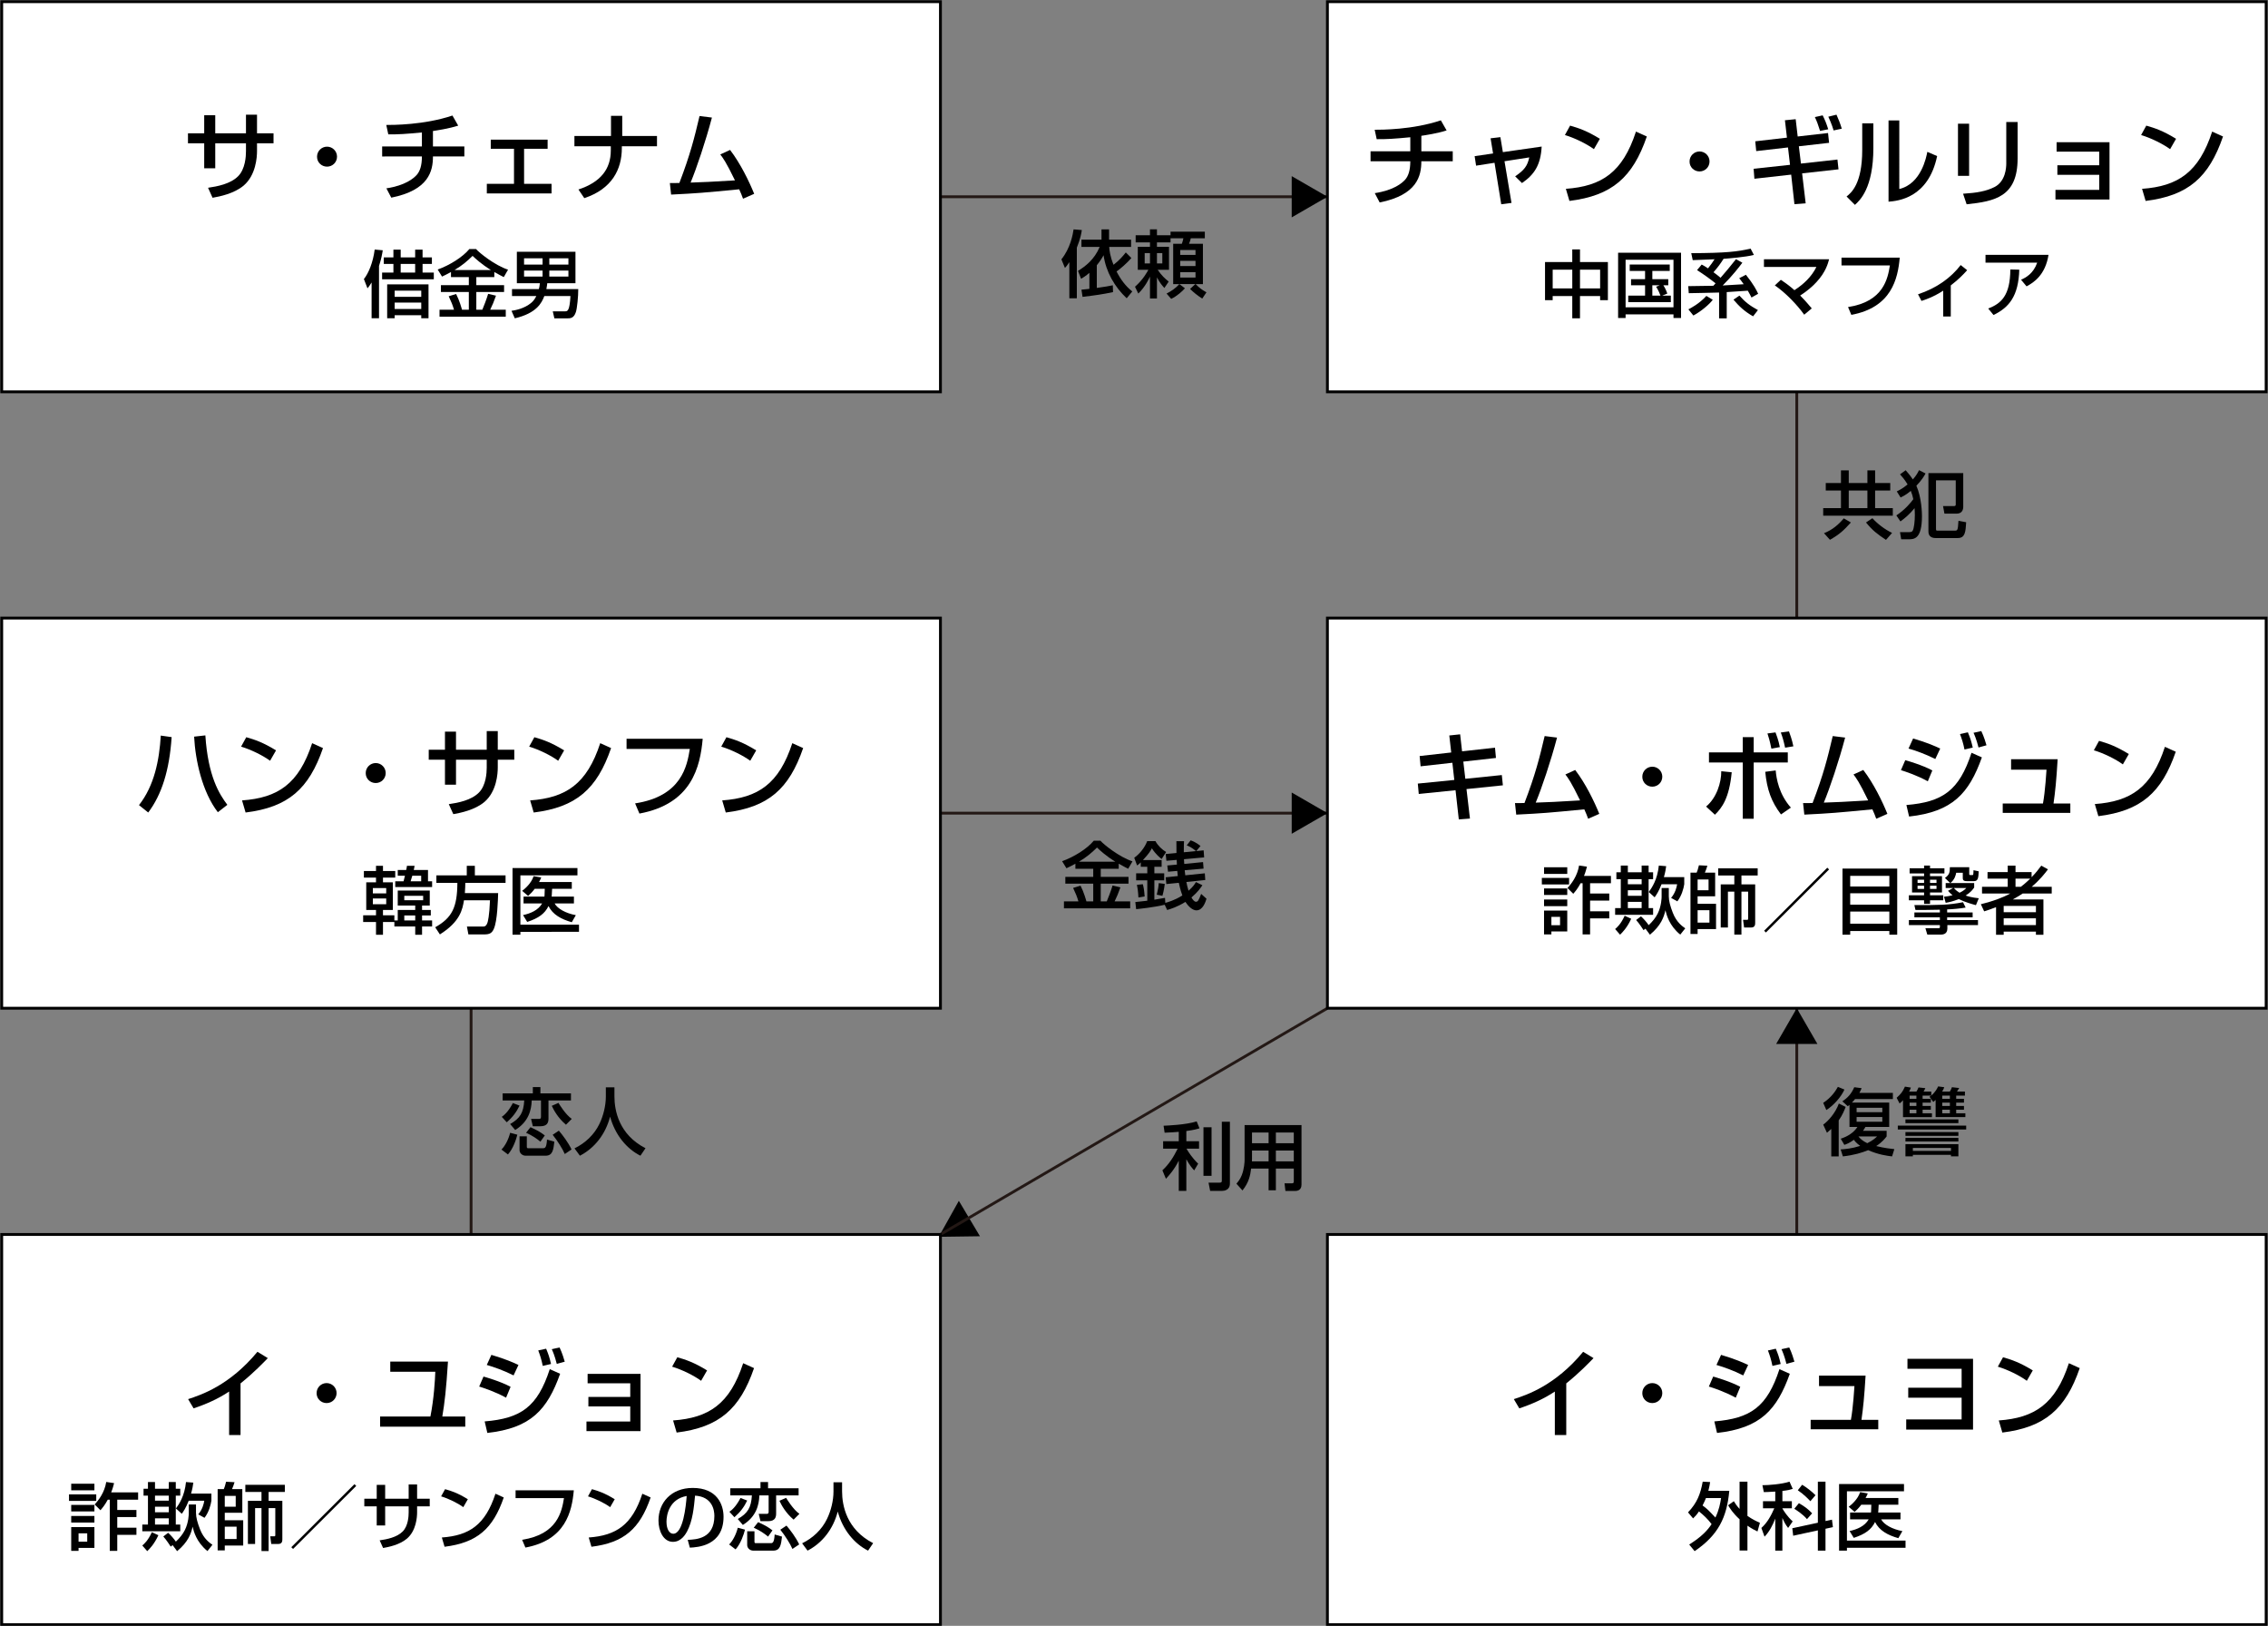 <?xml version="1.0" encoding="UTF-8"?>
<svg xmlns="http://www.w3.org/2000/svg" xmlns:xlink="http://www.w3.org/1999/xlink" version="1.1" id="レイヤー_1" x="0px" y="0px" width="401.49px" height="287.76px" viewBox="0 0 401.49 287.76" xml:space="preserve">
<rect x="0" y="0" width="401.49" height="287.76" fill="#808080" stroke="none"/>
<line fill="none" stroke="#231815" stroke-width="0.5" stroke-miterlimit="10" x1="166.48" y1="34.824" x2="234.984" y2="34.824"></line>
<line fill="none" stroke="#231815" stroke-width="0.5" stroke-miterlimit="10" x1="166.48" y1="143.92" x2="234.984" y2="143.92"></line>
<line fill="none" stroke="#231815" stroke-width="0.5" stroke-miterlimit="10" x1="318.073" y1="69.351" x2="318.073" y2="109.417"></line>
<line fill="none" stroke="#231815" stroke-width="0.5" stroke-miterlimit="10" x1="318.073" y1="178.447" x2="318.073" y2="218.513"></line>
<line fill="none" stroke="#231815" stroke-width="0.5" stroke-miterlimit="10" x1="83.392" y1="178.447" x2="83.392" y2="218.513"></line>
<polygon points="314.423,184.769 318.073,178.447 321.724,184.769 "></polygon>
<polygon points="228.662,31.174 234.984,34.824 228.662,38.475 "></polygon>
<polygon points="228.662,140.27 234.984,143.92 228.662,147.57 "></polygon>
<polygon points="173.477,218.806 166.177,218.906 169.739,212.535 "></polygon>
<line fill="none" stroke="#231815" stroke-width="0.5" stroke-miterlimit="10" x1="234.984" y1="178.447" x2="166.48" y2="218.49"></line>
<g>
	<path d="M190.372,152.868c-0.676,0.377-1.144,0.598-1.586,0.806l-0.767-1.248c2.08-0.74,4.433-2.197,5.603-3.627h1.183   c0.572,0.663,3.302,2.873,5.668,3.653l-0.754,1.313c-0.364-0.183-0.754-0.377-1.677-0.897v0.897h-3.185v1.43h4.914v1.209h-4.914   v3.133h1.066c0.208-0.468,0.754-1.885,1.027-2.809l1.391,0.326c-0.442,1.222-0.546,1.469-1.027,2.482h2.756v1.235h-11.727v-1.235   h2.562c-0.26-0.871-0.442-1.326-0.937-2.379l1.313-0.403c0.585,1.132,0.975,2.535,1.04,2.782h1.209v-3.133h-4.94v-1.209h4.94v-1.43   h-3.159V152.868z M197.444,152.517c-1.69-1.041-2.756-2.041-3.25-2.51c-0.975,0.962-1.833,1.689-3.198,2.51H197.444z"></path>
	<path d="M206.18,160.134c-1.794,0.442-4.511,0.729-5.057,0.78l-0.143-1.261c0.546-0.053,0.896-0.091,2.119-0.234v-3.613h-1.976   v-1.235h1.976v-1.157h-1.157v-0.78c-0.26,0.261-0.403,0.377-0.649,0.546l-0.507-1.365c0.935-0.649,1.873-1.807,2.289-2.938h1.469   c0.416,0.779,1.131,1.469,1.885,1.924l-0.793,1.235c-0.195-0.144-1.079-0.845-1.729-1.898c-0.222,0.429-0.443,0.858-1.574,2.08   h3.303v1.196h-1.287v1.157h1.742v1.235h-1.742v3.432c1.04-0.169,1.378-0.234,1.885-0.325l0.053,0.884   c0.377-0.104,1.611-0.416,3.016-1.313c-0.117-0.313-0.377-1.053-0.624-2.236l-2.21,0.221l-0.117-1.195l2.145-0.221   c-0.064-0.533-0.078-0.755-0.09-0.91l-1.639,0.143l-0.13-1.105l1.703-0.156c-0.026-0.377-0.039-0.584-0.039-0.832l-1.82,0.156   l-0.13-1.195l1.911-0.183c-0.013-0.78-0.013-1.469-0.013-2.093h1.352c-0.025,0.377-0.039,0.832-0.039,1.963l2.158-0.208   c-0.793-0.663-1.209-0.832-1.639-1.015l0.689-0.883c0.897,0.299,1.508,0.806,1.742,1l-0.74,0.897l1.299-0.13l0.092,1.248   l-3.575,0.325c0.013,0.194,0.013,0.364,0.052,0.832l3.328-0.325l0.092,1.157l-3.342,0.286c0.014,0.182,0.078,0.688,0.104,0.896   l3.459-0.351l0.078,1.183l-3.342,0.352c0.092,0.507,0.208,0.988,0.377,1.547c0.819-0.715,1.066-1.118,1.313-1.534l1.145,0.56   c-0.273,0.416-0.806,1.209-1.938,2.17c0.209,0.352,0.494,0.754,0.793,0.754c0.326,0,0.482-0.207,0.924-1.391l0.949,0.858   c-0.182,0.571-0.65,2.054-1.781,2.054c-0.676,0-1.391-0.637-1.95-1.494c-1.508,0.922-2.601,1.248-3.237,1.43L206.18,160.134z    M202.306,156.495c0.143,0.533,0.246,1.015,0.324,2.171l-1.104,0.182c-0.052-1.131-0.155-1.703-0.272-2.235L202.306,156.495z    M206.192,156.443c-0.025,0.234-0.143,1.17-0.416,2.105l-1.001-0.195c0.208-0.896,0.3-1.325,0.351-2.053L206.192,156.443z"></path>
</g>
<rect x="0.303" y="0.298" fill="#FFFFFF" stroke="#000000" stroke-width="0.5" stroke-miterlimit="10" width="166.178" height="69.053"></rect>
<rect x="0.303" y="109.393" fill="#FFFFFF" stroke="#000000" stroke-width="0.5" stroke-miterlimit="10" width="166.178" height="69.054"></rect>
<rect x="0.303" y="218.49" fill="#FFFFFF" stroke="#000000" stroke-width="0.5" stroke-miterlimit="10" width="166.178" height="69.051"></rect>
<rect x="234.984" y="0.298" fill="#FFFFFF" stroke="#000000" stroke-width="0.5" stroke-miterlimit="10" width="166.178" height="69.053"></rect>
<rect x="234.984" y="109.393" fill="#FFFFFF" stroke="#000000" stroke-width="0.5" stroke-miterlimit="10" width="166.178" height="69.054"></rect>
<rect x="234.984" y="218.489" fill="#FFFFFF" stroke="#000000" stroke-width="0.5" stroke-miterlimit="10" width="166.178" height="69.053"></rect>
<g>
	<path d="M43.543,20.298h1.955v3.298h2.924v1.768h-2.924v1.394c0,1.054-0.187,4.232-2.362,6.085c-1.7,1.428-4.233,1.938-5.508,2.159   l-0.799-1.768c1.649-0.238,3.978-0.68,5.337-2.057c1.258-1.275,1.377-3.501,1.377-4.402v-1.411h-5.439v4.42h-1.955v-4.42h-2.873   v-1.768h2.873V20.4h1.955v3.196h5.439V20.298z"></path>
	<path d="M59.66,27.726c0,0.986-0.782,1.768-1.768,1.768s-1.785-0.782-1.768-1.768c0-0.986,0.799-1.768,1.768-1.768   C58.861,25.958,59.66,26.74,59.66,27.726z"></path>
	<path d="M76.643,25.924h5.558v1.768h-5.558c0,2.583-0.731,5.966-7.377,7.292l-0.867-1.649c3.366-0.51,4.828-1.768,5.388-2.396   c0.544-0.629,0.901-1.615,0.901-3.247H67.65v-1.768h7.037v-2.482c-2.838,0.272-4.147,0.357-5.949,0.34l-0.357-1.666   c1.105,0,6.697,0.017,11.712-1.666l1.02,1.785c-1.7,0.544-3.706,0.833-4.471,0.952V25.924z"></path>
	<path d="M96.941,24.717v1.615h-4.166v6.204h4.862v1.7H86.18v-1.7h4.811v-6.204h-4.113v-1.615H96.941z"></path>
	<path d="M108.161,24.072v-3.57h1.989v3.57h6.152v1.819h-6.221v0.306c0,3.791-1.751,7.241-6.646,8.873l-1.037-1.53   c3.928-1.292,5.729-3.621,5.729-6.918v-0.73h-6.441v-1.819H108.161z"></path>
	<path d="M129.24,26.536c1.836,2.397,3.366,5.542,4.268,7.769l-1.973,0.867c-0.221-0.612-0.356-0.952-0.68-1.666   c-6.544,0.629-7.258,0.697-12.052,0.935l-0.221-2.04c0.392,0.017,1.224-0.017,1.683-0.017c1.938-5.065,2.652-7.955,3.57-11.848   l2.192,0.272c-1.104,4.181-2.72,8.975-3.774,11.508c2.652-0.085,3.18-0.119,7.854-0.391c-1.58-3.264-2.142-3.995-2.601-4.589   L129.24,26.536z"></path>
</g>
<g>
	<path d="M251.611,26.774h5.559v1.768h-5.559c0,2.583-0.73,5.966-7.377,7.292l-0.867-1.649c3.366-0.51,4.828-1.768,5.389-2.396   c0.544-0.629,0.9-1.615,0.9-3.247h-7.037v-1.768h7.037v-2.482c-2.838,0.272-4.146,0.357-5.949,0.34l-0.356-1.666   c1.104,0,6.697,0.017,11.712-1.666l1.02,1.785c-1.699,0.544-3.705,0.833-4.471,0.952V26.774z"></path>
	<path d="M263.869,24.479l1.734-0.204l0.441,2.651l6.867-0.986c-0.17,3.298-1.326,4.98-3.484,6.459l-1.207-1.19   c1.648-1.122,2.158-1.836,2.499-3.349l-4.386,0.68l1.24,7.377l-1.818,0.238l-1.189-7.343l-3.264,0.51l-0.256-1.683l3.264-0.476   L263.869,24.479z"></path>
	<path d="M282.161,26.4c-1.274-0.935-3.383-1.972-5.134-2.499l0.918-1.666c1.496,0.425,2.975,0.918,5.27,2.329L282.161,26.4z    M277.197,33.42c6.357-0.459,10.047-2.907,12.409-10.131l1.921,0.867c-2.499,7.258-6.17,10.471-13.701,11.406L277.197,33.42z"></path>
	<path d="M302.629,28.576c0,0.986-0.782,1.768-1.768,1.768c-0.986,0-1.785-0.782-1.768-1.768c0-0.986,0.799-1.768,1.768-1.768   S302.629,27.59,302.629,28.576z"></path>
	<path d="M315.975,21.284l1.903-0.187l0.356,3.06l5.372-0.612l0.187,1.734l-5.354,0.612l0.373,3.06l6.459-0.714l0.188,1.734   l-6.441,0.714l0.629,5.304l-1.99,0.153l-0.577-5.235l-6.511,0.731l-0.136-1.768l6.442-0.697l-0.357-3.077l-5.626,0.646l-0.17-1.734   l5.609-0.646L315.975,21.284z M322.195,23.17c-0.391-1.224-0.527-1.598-0.918-2.448l1.377-0.306   c0.408,0.816,0.646,1.377,0.986,2.465L322.195,23.17z M324.592,23.085c-0.322-1.105-0.799-2.142-0.935-2.431l1.444-0.357   c0.357,0.799,0.681,1.598,0.936,2.481L324.592,23.085z"></path>
	<path d="M331.631,26.179c0,7.139-2.414,9.315-3.264,10.08l-1.479-1.479c0.782-0.629,2.771-2.176,2.771-8.227v-4.726h1.971V26.179z    M336.221,33.454c3.91-0.935,4.793-5.711,4.963-6.578l1.734,0.748c-1.563,7.479-6.986,7.938-8.602,8.074V21.317h1.904V33.454z"></path>
	<path d="M348.58,31.125h-1.972v-9.23h1.972V31.125z M357.164,28.049c0,6.799-4.045,7.581-9.025,8.108l-0.629-1.87   c2.465-0.153,4.096-0.442,5.575-1.19c1.972-1.003,2.073-3.501,2.073-4.147v-7.36h2.006V28.049z"></path>
	<path d="M373.434,25.176v10.131h-9.57v-1.7h7.752v-2.669h-7.412v-1.683h7.412v-2.414h-7.548v-1.666H373.434z"></path>
	<path d="M384.161,26.4c-1.274-0.935-3.383-1.972-5.134-2.499l0.918-1.666c1.496,0.425,2.975,0.918,5.27,2.329L384.161,26.4z    M379.197,33.42c6.357-0.459,10.047-2.907,12.409-10.131l1.921,0.867c-2.499,7.258-6.17,10.471-13.701,11.406L379.197,33.42z"></path>
</g>
<g>
	<path d="M256.56,130.174l1.92-0.203l0.34,3.008l5.83-0.646l0.17,1.819l-5.779,0.646l0.357,3.043l6.459-0.663l0.188,1.818   l-6.441,0.663l0.611,5.219l-1.973,0.152l-0.578-5.167l-6.51,0.663l-0.17-1.836l6.459-0.646l-0.34-3.042l-5.625,0.629l-0.17-1.818   l5.592-0.63L256.56,130.174z"></path>
	<path d="M278.845,136.277c1.836,2.396,3.367,5.542,4.268,7.769l-1.973,0.867c-0.221-0.612-0.355-0.952-0.68-1.666   c-6.543,0.629-7.258,0.696-12.051,0.935l-0.221-2.04c0.391,0.018,1.223-0.017,1.682-0.017c1.938-5.065,2.652-7.955,3.57-11.848   l2.193,0.272c-1.105,4.181-2.721,8.975-3.775,11.507c2.652-0.085,3.18-0.119,7.854-0.391c-1.58-3.264-2.141-3.995-2.6-4.589   L278.845,136.277z"></path>
	<path d="M294.265,137.467c0,0.985-0.781,1.768-1.768,1.768s-1.785-0.782-1.768-1.768c0-0.986,0.799-1.768,1.768-1.768   S294.265,136.481,294.265,137.467z"></path>
	<path d="M302.019,142.753c1.887-1.563,2.701-4.283,2.686-6.255l1.852,0.187c-0.441,4.59-1.732,6.307-2.975,7.513L302.019,142.753z    M310.448,130.463v2.703h6.035v1.785h-6.035v9.961h-1.938v-9.961h-5.982v-1.785h5.982v-2.703H310.448z M314.341,136.362   c0.119,1.445,0.578,4.199,2.686,6.578l-1.75,1.207c-1.717-2.261-2.482-4.402-2.787-7.547L314.341,136.362z M313.577,132.503   c-0.289-1.444-0.494-2.073-0.697-2.686l1.428-0.187c0.102,0.271,0.543,1.393,0.766,2.6L313.577,132.503z M316.007,132.333   c-0.305-1.377-0.459-1.887-0.764-2.686l1.443-0.204c0.154,0.425,0.545,1.445,0.783,2.651L316.007,132.333z"></path>
	<path d="M329.845,136.277c1.836,2.396,3.367,5.542,4.268,7.769l-1.973,0.867c-0.221-0.612-0.355-0.952-0.68-1.666   c-6.543,0.629-7.258,0.696-12.051,0.935l-0.221-2.04c0.391,0.018,1.223-0.017,1.682-0.017c1.938-5.065,2.652-7.955,3.57-11.848   l2.193,0.272c-1.105,4.181-2.721,8.975-3.775,11.507c2.652-0.085,3.18-0.119,7.854-0.391c-1.58-3.264-2.141-3.995-2.6-4.589   L329.845,136.277z"></path>
	<path d="M341.271,138.283c-1.988-1.088-4.047-1.751-4.76-1.972l0.766-1.768c0.254,0.068,3.059,0.867,4.793,1.818L341.271,138.283z    M337.479,142.481c6.426-0.526,9.35-2.566,11.525-9.246l1.836,0.815c-2.279,6.374-5.186,9.621-12.885,10.471L337.479,142.481z    M342.597,134.339c-1.803-0.901-3.418-1.462-4.744-1.853l0.816-1.785c2.566,0.765,3.842,1.343,4.795,1.785L342.597,134.339z    M347.763,132.657c-0.236-1.156-0.459-1.836-0.799-2.737l1.395-0.306c0.426,1.02,0.578,1.462,0.867,2.703L347.763,132.657z    M350.245,132.299c-0.391-1.529-0.713-2.227-0.883-2.601l1.375-0.306c0.477,0.985,0.801,2.107,0.918,2.516L350.245,132.299z"></path>
	<path d="M364.253,134.374c-0.238,3.909-0.424,5.677-0.73,7.836h2.975v1.666H354.53v-1.666h7.123   c0.408-2.21,0.611-5.763,0.629-5.983h-6.273v-1.853H364.253z"></path>
	<path d="M375.798,135.292c-1.275-0.936-3.383-1.973-5.135-2.499l0.918-1.666c1.496,0.425,2.975,0.918,5.27,2.329L375.798,135.292z    M370.833,142.311c6.357-0.459,10.047-2.906,12.41-10.131l1.92,0.867c-2.498,7.258-6.17,10.471-13.701,11.406L370.833,142.311z"></path>
</g>
<g>
	<path d="M24.606,142.499c2.72-3.468,3.587-7.921,3.858-12.307l1.921,0.272c-0.391,5.847-1.751,10.182-4.147,13.344L24.606,142.499z    M36.353,130.158c0.476,7.275,2.481,10.42,3.893,12.29l-1.683,1.309c-2.754-3.586-3.979-9.128-4.199-13.377L36.353,130.158z"></path>
	<path d="M47.811,134.646c-1.274-0.936-3.383-1.973-5.133-2.499l0.918-1.666c1.495,0.425,2.975,0.918,5.269,2.329L47.811,134.646z    M42.848,141.666c6.357-0.459,10.046-2.906,12.408-10.131l1.921,0.867c-2.499,7.258-6.17,10.471-13.7,11.406L42.848,141.666z"></path>
	<path d="M68.278,136.822c0,0.985-0.782,1.768-1.768,1.768c-0.986,0-1.785-0.782-1.768-1.768c0-0.986,0.799-1.769,1.768-1.769   S68.278,135.835,68.278,136.822z"></path>
	<path d="M86.162,129.393h1.955v3.298h2.924v1.768h-2.924v1.394c0,1.055-0.187,4.233-2.362,6.086   c-1.7,1.428-4.233,1.938-5.508,2.159l-0.799-1.769c1.649-0.237,3.978-0.68,5.337-2.057c1.258-1.274,1.377-3.502,1.377-4.402v-1.411   h-5.439v4.42h-1.954v-4.42h-2.873v-1.768h2.873v-3.195h1.954v3.195h5.439V129.393z"></path>
	<path d="M98.811,134.646c-1.274-0.936-3.383-1.973-5.133-2.499l0.918-1.666c1.496,0.425,2.975,0.918,5.27,2.329L98.811,134.646z    M93.848,141.666c6.357-0.459,10.046-2.906,12.408-10.131l1.922,0.867c-2.5,7.258-6.171,10.471-13.701,11.406L93.848,141.666z"></path>
	<path d="M124.395,130.753c-0.441,4.946-1.92,11.524-11.201,13.241l-0.766-1.802c8.244-1.258,9.197-6.629,9.689-9.638h-11.201   v-1.802H124.395z"></path>
	<path d="M132.811,134.646c-1.274-0.936-3.383-1.973-5.133-2.499l0.918-1.666c1.496,0.425,2.975,0.918,5.27,2.329L132.811,134.646z    M127.848,141.666c6.357-0.459,10.046-2.906,12.408-10.131l1.922,0.867c-2.5,7.258-6.171,10.471-13.701,11.406L127.848,141.666z"></path>
</g>
<g>
	<path d="M42.583,253.992H40.56v-7.701c-1.938,1.293-4.08,2.244-6.29,2.975l-0.969-1.631c2.295-0.748,7.343-2.414,12.273-8.381   l1.836,1.123c-0.663,0.68-2.465,2.584-4.828,4.471V253.992z"></path>
	<path d="M59.583,246.564c0,0.984-0.782,1.768-1.768,1.768s-1.785-0.783-1.768-1.768c0-0.986,0.799-1.77,1.768-1.77   C58.784,244.794,59.583,245.578,59.583,246.564z"></path>
	<path d="M79.302,240.988c-0.306,4.895-0.595,7.293-1.002,9.723h4.063v1.803H67.285v-1.803h8.907   c0.629-3.162,0.816-6.459,0.867-7.922h-7.973v-1.801H79.302z"></path>
	<path d="M89.588,247.378c-1.989-1.088-4.046-1.75-4.76-1.971l0.765-1.768c0.256,0.066,3.061,0.865,4.794,1.818L89.588,247.378z    M85.798,251.578c6.425-0.527,9.349-2.566,11.524-9.248l1.835,0.816c-2.277,6.375-5.184,9.621-12.885,10.471L85.798,251.578z    M90.914,243.435c-1.801-0.9-3.416-1.461-4.742-1.852l0.816-1.785c2.566,0.764,3.842,1.342,4.793,1.785L90.914,243.435z    M96.082,241.753c-0.238-1.156-0.459-1.836-0.799-2.738l1.395-0.305c0.424,1.02,0.577,1.461,0.866,2.703L96.082,241.753z    M98.564,241.396c-0.392-1.529-0.715-2.227-0.885-2.602l1.377-0.305c0.477,0.984,0.799,2.107,0.918,2.516L98.564,241.396z"></path>
	<path d="M113.388,243.164v10.131h-9.57v-1.699h7.751v-2.67h-7.411v-1.682h7.411v-2.414h-7.548v-1.666H113.388z"></path>
	<path d="M124.115,244.388c-1.274-0.936-3.383-1.973-5.133-2.5l0.918-1.666c1.496,0.426,2.975,0.918,5.27,2.33L124.115,244.388z    M119.152,251.408c6.357-0.459,10.046-2.906,12.408-10.131l1.922,0.867c-2.5,7.258-6.171,10.471-13.701,11.406L119.152,251.408z"></path>
</g>
<g>
	<path d="M277.265,253.992h-2.022v-7.699c-1.938,1.291-4.08,2.244-6.29,2.975l-0.969-1.633c2.295-0.748,7.343-2.412,12.272-8.379   l1.836,1.121c-0.662,0.68-2.465,2.584-4.827,4.471V253.992z"></path>
	<path d="M294.265,246.564c0,0.986-0.782,1.768-1.769,1.768c-0.985,0-1.784-0.781-1.768-1.768c0-0.986,0.799-1.768,1.768-1.768   C293.466,244.796,294.265,245.578,294.265,246.564z"></path>
	<path d="M307.27,247.38c-1.988-1.088-4.045-1.752-4.76-1.973l0.766-1.768c0.255,0.068,3.06,0.867,4.793,1.818L307.27,247.38z    M303.479,251.578c6.425-0.525,9.349-2.566,11.524-9.246l1.836,0.816c-2.277,6.373-5.185,9.621-12.885,10.471L303.479,251.578z    M308.596,243.437c-1.802-0.902-3.416-1.463-4.742-1.854l0.816-1.785c2.566,0.766,3.841,1.344,4.793,1.785L308.596,243.437z    M313.764,241.753c-0.238-1.156-0.459-1.836-0.799-2.736l1.394-0.307c0.425,1.02,0.577,1.463,0.866,2.703L313.764,241.753z    M316.245,241.396c-0.392-1.529-0.714-2.227-0.884-2.6l1.377-0.307c0.476,0.986,0.799,2.107,0.918,2.516L316.245,241.396z"></path>
	<path d="M330.254,243.47c-0.238,3.91-0.426,5.678-0.731,7.836h2.975v1.666H320.53v-1.666h7.122   c0.408-2.209,0.612-5.762,0.629-5.982h-6.271v-1.854H330.254z"></path>
	<path d="M349.275,240.496v12.527h-11.83v-1.801h9.809v-3.842h-9.451v-1.768h9.451v-3.35h-9.588v-1.768H349.275z"></path>
	<path d="M358.797,244.388c-1.275-0.936-3.383-1.973-5.133-2.498l0.918-1.666c1.495,0.424,2.975,0.918,5.269,2.328L358.797,244.388z    M353.834,251.408c6.357-0.459,10.045-2.906,12.408-10.131l1.921,0.867c-2.499,7.258-6.171,10.471-13.7,11.406L353.834,251.408z"></path>
</g>
<g>
	<path d="M65.782,49.993c-0.312,0.52-0.481,0.74-0.728,1.04l-0.637-1.639c0.832-1.04,1.625-2.964,1.911-5.226l1.43,0.13   c-0.091,0.585-0.26,1.56-0.663,2.769v9.257h-1.313V49.993z M69.644,44.182h1.287v1.378h2.561v-1.378h1.313v1.378h1.651v1.157   h-1.651v1.521h1.989v1.196h-9.152v-1.196h2.002v-1.521H67.94V45.56h1.703V44.182z M75.858,50.331v5.993h-1.287v-0.533h-4.707v0.533   h-1.326v-5.993H75.858z M69.864,51.449v1.092h4.707v-1.092H69.864z M69.864,53.555v1.132h4.707v-1.132H69.864z M70.931,46.717   v1.521h2.561v-1.521H70.931z"></path>
	<path d="M79.835,48.146c-0.676,0.377-1.144,0.599-1.586,0.807l-0.767-1.248c2.08-0.741,4.433-2.197,5.603-3.628h1.183   c0.572,0.663,3.302,2.874,5.668,3.653l-0.754,1.313c-0.364-0.182-0.754-0.377-1.677-0.897v0.897H84.32v1.43h4.915v1.209H84.32   v3.134h1.066c0.208-0.469,0.754-1.886,1.027-2.809l1.391,0.325c-0.442,1.222-0.546,1.469-1.027,2.483h2.756v1.234H77.807v-1.234   h2.561c-0.26-0.871-0.442-1.326-0.936-2.38l1.313-0.402c0.585,1.131,0.975,2.535,1.04,2.782h1.209v-3.134h-4.94v-1.209h4.94v-1.43   h-3.159V48.146z M86.908,47.796c-1.69-1.04-2.756-2.041-3.25-2.509c-0.975,0.962-1.833,1.689-3.198,2.509H86.908z"></path>
	<path d="M95.383,51.163c0.065-0.221,0.144-0.507,0.195-1.04h-4.082v-5.564h10.375v5.564h-4.992   c-0.026,0.221-0.053,0.533-0.156,1.04h5.643c0.013,1.273-0.209,3.432-0.416,4.056c-0.364,1.118-0.963,1.132-1.6,1.132h-2.21   l-0.286-1.248h2.145c0.455,0,0.832,0,0.988-2.705h-4.628c-0.442,1.184-1.353,3.043-5.226,3.939l-0.585-1.326   c0.675-0.104,2.275-0.363,3.562-1.469c0.391-0.338,0.65-0.78,0.832-1.145h-4.303v-1.234H95.383z M92.771,45.716v1.118h3.276v-1.118   H92.771z M92.771,47.887v1.066h3.276v-1.066H92.771z M97.242,45.716v1.118h3.381v-1.118H97.242z M97.242,47.887v1.066h3.381v-1.066   H97.242z"></path>
</g>
<g>
	<path d="M279.697,44.144v2.235h4.939v6.748h-1.377v-0.729h-3.563v3.939h-1.365v-3.939h-3.471v0.729h-1.353v-6.748h4.823v-2.235   H279.697z M274.861,47.731v3.315h3.471v-3.315H274.861z M279.697,47.731v3.315h3.563v-3.315H279.697z"></path>
	<path d="M296.246,55.636h-8.477v0.65h-1.326V44.729h11.142v11.558h-1.339V55.636z M296.246,45.977h-8.477v8.411h8.477V45.977z    M294.257,52.32h1.521v1.157h-7.539V52.32h2.977v-1.833h-2.482v-1.079h2.482v-1.456h-2.717v-1.131h7.085v1.131h-3.081v1.456h2.821   v1.079h-0.871c0.052,0.078,0.429,0.663,0.702,1.469L294.257,52.32z M293.828,50.487h-1.326v1.833h1.443   c-0.131-0.351-0.43-1.079-0.78-1.573L293.828,50.487z"></path>
	<path d="M298.859,50.644c0.637,0,3.73-0.052,4.445-0.065c0.053-0.064,0.325-0.363,0.391-0.429c-0.637-0.533-2.211-1.677-3.276-2.34   l0.819-0.988c0.338,0.182,0.545,0.286,1.117,0.676c0.455-0.546,0.963-1.287,1.157-1.611c-0.468,0.025-3.614,0.155-3.86,0.155   l-0.261-1.234c6.188-0.026,8.229-0.273,10.505-0.807l0.584,1.118c-1.43,0.377-4.472,0.624-5.369,0.689   c-0.637,1.001-0.975,1.43-1.78,2.379c0.272,0.195,0.845,0.624,1.248,0.975c1.092-1.261,1.417-1.638,2.729-3.289l1.131,0.624   c-0.584,0.78-1.715,2.263-3.483,4.03c1.885-0.117,2.249-0.13,3.718-0.221c-0.377-0.546-0.572-0.793-0.793-1.066l1.184-0.611   c1.391,1.742,1.871,2.718,2.171,3.367l-1.183,0.663c-0.17-0.338-0.313-0.637-0.65-1.209l-3.731,0.247v4.654h-1.353v-4.576   c-0.767,0.013-4.523,0.117-5.369,0.117L298.859,50.644z M303.201,53.062c-0.559,0.754-2.002,2.016-3.433,2.782l-0.884-1.092   c0.43-0.222,1.924-0.988,3.186-2.38L303.201,53.062z M310.338,55.986c-1.561-0.884-2.509-1.819-3.471-2.951l1.053-0.715   c1.014,1.145,1.795,1.742,3.276,2.562L310.338,55.986z"></path>
	<path d="M319.387,55.7c-1.236-1.729-3.264-3.86-5.201-5.187l1.066-0.988c1.131,0.754,1.807,1.3,2.404,1.833   c1.613-1.04,3.043-2.379,3.888-4.108h-9.282v-1.364h11.531c-0.182,0.688-0.572,2.249-2.236,4.043   c-0.688,0.754-1.677,1.611-2.886,2.379c0.949,0.949,1.612,1.755,2.054,2.275L319.387,55.7z"></path>
	<path d="M336.299,45.6c-0.338,3.783-1.469,8.814-8.566,10.127l-0.586-1.378c6.306-0.962,7.033-5.07,7.41-7.371h-8.566V45.6H336.299   z"></path>
	<path d="M345.334,56.013h-1.339v-4.563c-1.82,1.17-3.237,1.612-3.849,1.808l-0.611-1.17c3.406-1.132,5.863-2.978,7.554-5.175   l1.144,0.91c-0.805,0.897-1.56,1.651-2.898,2.691V56.013z"></path>
	<path d="M362.637,45.105c-0.559,3.51-2.535,4.862-3.887,5.577l-0.975-1.17c0.871-0.391,2.17-1.079,2.859-3.029h-9.152v-1.378   H362.637z M351.964,54.608c2.313-0.896,3.888-2.313,3.913-6.916l1.586,0.039c-0.143,4.667-1.794,6.683-4.563,8.021L351.964,54.608z   "></path>
</g>
<g>
	<path d="M272.943,155.384h4.823v1.156h-4.823V155.384z M273.333,153.5h4.109v1.17h-4.109V153.5z M273.333,157.244h4.109v1.156   h-4.109V157.244z M273.333,159.207h4.109v1.17h-4.109V159.207z M273.333,161.169h4.109v3.691h-2.809v0.52h-1.301V161.169z    M274.634,162.273v1.482h1.533v-1.482H274.634z M280.926,153.394c-0.104,0.404-0.247,0.975-0.521,1.639h4.771v1.287h-3.691v1.82   h3.393v1.26h-3.393v1.887h3.393v1.26h-3.393v2.834h-1.326v-9.061h-0.352c-0.52,0.961-0.936,1.455-1.3,1.871l-1.026-1.025   c0.715-0.768,1.754-2.119,2.053-3.979L280.926,153.394z"></path>
	<path d="M286.919,153.199h1.248v1.184h2.443v-1.184h1.235v1.184h0.793v1.223h-0.793v5.121h0.793v1.184h-6.722v-1.184h1.002v-5.121   h-0.78v-1.223h0.78V153.199z M288.765,162.613c-0.754,1.637-1.6,2.457-1.977,2.82l-0.871-1.002c0.338-0.285,1.015-0.871,1.69-2.352   L288.765,162.613z M288.167,155.605v0.896h2.443v-0.896H288.167z M288.167,157.568v0.988h2.443v-0.988H288.167z M288.167,159.623   v1.104h2.443v-1.104H288.167z M291.286,164.367l-0.338,0.26c-0.117-0.182-0.779-1.209-1.313-1.793l0.857-0.65   c0.455,0.402,1.041,1.078,1.365,1.561c0.664-0.625,1.209-1.287,1.586-2.029c0.689-1.365,0.703-2.898,0.703-2.963v-1.586h1.273v1.48   c0,0.832,0.273,1.781,0.702,2.887c0.663,1.742,1.78,2.471,2.21,2.77l-0.885,1.117c-1.963-1.611-2.43-3.496-2.625-4.316   c-0.273,1.209-0.768,2.691-2.744,4.33L291.286,164.367z M294.952,153.304c-0.064,0.494-0.155,1.092-0.402,1.936h3.602v1.262   c-0.117,0.779-0.469,2.066-1.223,3.029l-1.105-0.611c0.742-0.871,0.988-1.885,1.066-2.418h-2.756   c-0.494,1.273-0.936,1.912-1.223,2.314l-1.039-0.936c0.533-0.729,1.533-2.186,1.781-4.682L294.952,153.304z"></path>
	<path d="M299.255,154.447h1.093c0.104-0.246,0.247-0.609,0.403-1.299l1.494,0.078c-0.117,0.402-0.272,0.857-0.441,1.221h1.82v4.188   h-3.107v1.326h3.264v4.484h-3.264v0.857h-1.262V154.447z M300.517,155.656v1.912h1.938v-1.912H300.517z M300.517,161.103v2.186   h2.094v-2.186H300.517z M304.612,164.16v-7.633h2.404v-1.572h-2.859v-1.262h6.994v1.262h-2.873v1.572h2.431v6.762   c0,0.299,0,0.871-0.702,0.871h-1.261l-0.183-1.354h0.742c0.155,0,0.155-0.129,0.155-0.232v-4.76h-1.183v7.605h-1.262v-7.605h-1.131   v6.346H304.612z"></path>
	<path d="M323.787,153.888l-11.181,11.154l-0.313-0.311l11.182-11.156L323.787,153.888z"></path>
	<path d="M326.165,153.732h9.686v11.701h-1.391v-0.65h-6.93v0.65h-1.365V153.732z M334.46,155.019h-6.93v1.885h6.93V155.019z    M334.46,158.101h-6.93v2.016h6.93V158.101z M327.53,163.484h6.93v-2.146h-6.93V163.484z"></path>
	<path d="M340.608,153.199h1.053v0.482h2.549v0.91h-2.549v0.48h2.119v2.887h-2.119v0.494h2.341v0.896h-2.341v0.623h-1.053v-0.623   h-2.691v-0.896h2.691v-0.494h-2.132v-2.887h2.132v-0.48h-2.561v-0.91h2.561V153.199z M347.967,160.636   c-1.001,0.168-2.249,0.285-3.276,0.324v0.533h4.512v0.871h-4.512v0.48h5.461v0.885h-5.422v0.623c0,1.066-0.936,1.066-1.195,1.066   h-2.354l-0.338-1.131h2.262c0.182,0,0.299,0,0.299-0.221v-0.338h-5.486v-0.885h5.486v-0.48h-4.511v-0.871h4.511v-0.48   c-2.703,0.051-2.769,0.051-4.328,0.039l-0.183-0.859c4.459,0,6.019,0,8.606-0.506L347.967,160.636z M339.452,155.708v0.559h1.156   v-0.559H339.452z M339.452,156.761v0.572h1.156v-0.572H339.452z M341.661,155.708v0.559h1.145v-0.559H341.661z M341.661,156.761   v0.572h1.145v-0.572H341.661z M345.237,156.294l-0.937-0.898c0.806-0.584,0.871-1,0.871-1.91h3.433v1.184   c0,0.129,0,0.207,0.221,0.207h0.324c0.183,0,0.183-0.025,0.209-0.857l0.922,0.195c-0.051,1.053-0.077,1.742-0.832,1.742H348.2   c-0.285,0-0.74,0-0.74-0.521v-0.961h-1.17c-0.064,0.377-0.234,1.182-1.027,1.82h4.213v0.793c-0.273,0.377-0.572,0.818-1.509,1.416   c0.429,0.143,1.093,0.352,2.327,0.48l-0.507,1.223c-0.611-0.168-1.911-0.52-3.042-1.078c-1.041,0.428-1.795,0.572-2.314,0.662   l-0.299-1.078c0.377-0.039,0.884-0.092,1.521-0.273c-0.455-0.352-0.638-0.572-0.807-0.779l0.91-0.494h-1.326v-0.871H345.237z    M345.874,157.166c0.39,0.441,0.74,0.676,1.014,0.844c0.702-0.338,0.975-0.611,1.196-0.844H345.874z"></path>
	<path d="M350.657,160.039c2.119-0.533,3.731-1.094,5.213-1.898h-5.004v-1.184h4.549v-1.443h-3.574v-1.156h3.574v-1.145h1.379v1.145   h2.848v0.896c0.779-0.793,1.299-1.482,1.715-2.041l1.184,0.65c-0.48,0.65-1.417,1.859-2.887,3.094h3.55v1.184h-5.136   c-0.377,0.26-0.975,0.623-1.754,1.053h5.42v6.254h-1.326v-0.561H354.7v0.561h-1.352v-4.889c-1.079,0.416-1.521,0.559-2.105,0.74   L350.657,160.039z M354.7,160.337v1.117h5.707v-1.117H354.7z M354.7,162.535v1.195h5.707v-1.195H354.7z M356.794,155.513v1.443   h0.936c0.248-0.182,0.754-0.559,1.664-1.443H356.794z"></path>
</g>
<g>
	<path d="M69.813,163.185h-2.016v2.262h-1.234v-2.262h-2.275v-1.184h2.275v-0.949h-1.729v-4.887h1.729v-0.832h-2.146v-1.17h2.146   v-0.924h1.234v0.924h2.171v1.17h-2.171v0.832h1.742v4.887h-1.742v0.949h2.016v0.91h0.598v-1.859h3.094v-0.779h-3.094v-2.652h5.668   v2.652h-1.364v0.779h1.547v0.977h-1.547v0.883h1.78v1.066h-1.78v1.469h-1.21v-1.469h-3.691V163.185z M66.004,157.179v0.949h2.366   v-0.949H66.004z M66.004,159.025v1.014h2.366v-1.014H66.004z M71.906,153.98c0.091-0.402,0.104-0.48,0.13-0.74h1.353   c-0.053,0.313-0.078,0.494-0.144,0.74h2.522v2.004h0.728v1.014h-6.526v-1.014h1.47c0.064-0.209,0.182-0.717,0.247-0.988h-1.274   v-1.016H71.906z M71.568,158.556v0.781h3.341v-0.781H71.568z M71.568,162.029v0.883h1.937v-0.883H71.568z M74.559,155.984v-0.988   h-1.573c-0.065,0.26-0.208,0.727-0.299,0.988H74.559z"></path>
	<path d="M82.137,159.337c-0.26,1.6-0.662,3.783-4.264,6.045l-0.832-1.262c2.99-1.689,3.9-3.521,3.926-7.865h-3.718v-1.326h5.382   v-1.689h1.431v1.689h5.435v1.326h-7.125c-0.013,0.455-0.013,0.977-0.078,1.809h5.89c-0.039,1.221-0.13,4.926-0.767,6.344   c-0.325,0.715-0.703,0.975-1.678,0.975h-2.821l-0.26-1.391h2.834c0.234,0,0.572,0,0.806-0.703c0.053-0.168,0.339-1.143,0.442-3.951   H82.137z"></path>
	<path d="M90.73,153.642h11.492v1.287H92.121v8.725h10.375v1.273H92.121v0.508H90.73V153.642z M96.373,158.687   c0.012-0.064,0.025-0.117,0.025-0.221l0.039-1.158h-1.781c-0.402,0.547-0.818,0.949-1.17,1.262l-1.053-0.896   c0.39-0.299,1.599-1.262,2.027-2.6l1.353,0.232c-0.13,0.301-0.233,0.533-0.39,0.807h5.798v1.195h-3.483l-0.066,1.197   c0,0.039-0.012,0.117-0.025,0.182h3.952v1.209H98.18c0.494,0.924,1.949,1.742,3.757,2.08l-0.715,1.248   c-1.872-0.52-3.394-1.365-4.121-2.859c-0.663,1.338-1.742,2.145-3.771,2.807l-0.74-1.209c1.313-0.285,2.678-0.844,3.379-2.066   H92.68v-1.209H96.373z"></path>
</g>
<g>
	<path d="M12.216,264.493h4.823v1.156h-4.823V264.493z M12.606,262.608h4.108v1.17h-4.108V262.608z M12.606,266.352h4.108v1.156   h-4.108V266.352z M12.606,268.315h4.108v1.17h-4.108V268.315z M12.606,270.278h4.108v3.691h-2.808v0.52h-1.3V270.278z    M13.907,271.381v1.482h1.534v-1.482H13.907z M20.199,262.502c-0.104,0.404-0.247,0.975-0.52,1.639h4.771v1.287h-3.692v1.82h3.393   v1.26h-3.393v1.887h3.393v1.26h-3.393v2.834h-1.326v-9.061h-0.351c-0.52,0.961-0.936,1.455-1.3,1.871l-1.027-1.025   c0.715-0.768,1.755-2.119,2.054-3.979L20.199,262.502z"></path>
	<path d="M26.191,262.307h1.248v1.184h2.444v-1.184h1.235v1.184h0.793v1.223h-0.793v5.121h0.793v1.184H25.19v-1.184h1.001v-5.121   h-0.78v-1.223h0.78V262.307z M28.038,271.721c-0.754,1.637-1.599,2.457-1.976,2.82l-0.871-1.002   c0.338-0.285,1.014-0.871,1.69-2.352L28.038,271.721z M27.439,264.713v0.896h2.444v-0.896H27.439z M27.439,266.676v0.988h2.444   v-0.988H27.439z M27.439,268.731v1.104h2.444v-1.104H27.439z M30.56,273.475l-0.338,0.26c-0.117-0.182-0.78-1.209-1.313-1.793   l0.858-0.65c0.455,0.402,1.04,1.078,1.365,1.561c0.663-0.625,1.209-1.287,1.586-2.029c0.689-1.365,0.702-2.898,0.702-2.963v-1.586   h1.274v1.48c0,0.832,0.273,1.781,0.702,2.887c0.663,1.742,1.781,2.471,2.21,2.77l-0.884,1.117   c-1.963-1.611-2.431-3.496-2.626-4.316c-0.273,1.209-0.767,2.691-2.743,4.33L30.56,273.475z M34.226,262.413   c-0.065,0.494-0.156,1.092-0.403,1.936h3.601v1.262c-0.117,0.779-0.468,2.066-1.222,3.029l-1.105-0.611   c0.741-0.871,0.988-1.885,1.066-2.418h-2.756c-0.494,1.273-0.936,1.912-1.222,2.314l-1.04-0.936   c0.533-0.729,1.534-2.186,1.781-4.682L34.226,262.413z"></path>
	<path d="M38.528,263.555h1.092c0.104-0.246,0.247-0.609,0.403-1.299l1.495,0.078c-0.117,0.402-0.273,0.857-0.442,1.221h1.82v4.188   H39.79v1.326h3.263v4.484H39.79v0.857h-1.261V263.555z M39.79,264.764v1.912h1.937v-1.912H39.79z M39.79,270.211v2.186h2.093   v-2.186H39.79z M43.885,273.268v-7.633h2.405v-1.572h-2.86v-1.262h6.994v1.262h-2.873v1.572h2.431v6.762   c0,0.299,0,0.871-0.702,0.871h-1.261l-0.182-1.354h0.741c0.156,0,0.156-0.129,0.156-0.232v-4.76h-1.183v7.605H46.29v-7.605h-1.131   v6.346H43.885z"></path>
	<path d="M63.06,262.997l-11.181,11.154l-0.312-0.311l11.181-11.156L63.06,262.997z"></path>
	<path d="M72.342,262.737h1.495v2.521h2.236v1.354h-2.236v1.064c0,0.807-0.143,3.238-1.807,4.654   c-1.3,1.094-3.237,1.482-4.212,1.652l-0.611-1.354c1.261-0.182,3.042-0.52,4.082-1.572c0.962-0.975,1.053-2.678,1.053-3.367v-1.078   h-4.16v3.379h-1.495v-3.379h-2.197v-1.354h2.197v-2.443h1.495v2.443h4.16V262.737z"></path>
	<path d="M82.014,266.754c-0.975-0.715-2.587-1.508-3.926-1.912l0.702-1.273c1.144,0.324,2.275,0.703,4.03,1.781L82.014,266.754z    M78.218,272.124c4.862-0.352,7.683-2.223,9.49-7.748l1.469,0.662c-1.911,5.551-4.719,8.008-10.478,8.725L78.218,272.124z"></path>
	<path d="M101.579,263.778c-0.339,3.783-1.47,8.814-8.567,10.127l-0.585-1.379c6.306-0.961,7.033-5.07,7.41-7.371H91.27v-1.377   H101.579z"></path>
	<path d="M108.014,266.754c-0.975-0.715-2.587-1.508-3.926-1.912l0.701-1.273c1.145,0.324,2.275,0.703,4.031,1.781L108.014,266.754z    M104.218,272.124c4.862-0.352,7.683-2.223,9.49-7.748l1.469,0.662c-1.911,5.551-4.719,8.008-10.478,8.725L104.218,272.124z"></path>
	<path d="M121.742,272.54c1.547-0.064,4.719-0.209,4.719-4.238c0-1.027-0.352-3.393-3.419-3.588   c-0.208,2.158-0.429,4.484-1.417,6.344c-0.221,0.402-0.988,1.834-2.496,1.834c-1.703,0-2.562-1.951-2.562-3.771   c0-3.133,2.21-5.771,6.071-5.771c4.316,0,5.447,2.965,5.447,5.096c0,5.162-4.615,5.408-5.967,5.473L121.742,272.54z    M117.984,269.315c0,1.404,0.547,2.145,1.196,2.145c1.742,0,2.249-4.861,2.379-6.682   C118.453,265.325,117.984,268.17,117.984,269.315z"></path>
	<path d="M131.882,270.733c-0.208,0.832-0.729,2.443-1.664,3.496l-1.145-0.871c0.663-0.662,1.248-1.807,1.534-2.963L131.882,270.733   z M132.271,265.584c-0.533,1.117-1.195,2.016-2.262,2.951l-0.885-0.963c0.338-0.246,1.105-0.793,1.963-2.443L132.271,265.584z    M129.281,263.413h5.344v-1.105h1.339v1.105h5.408v1.262h-3.979v3.172c0,0.611-0.104,1.391-1.442,1.391h-1.326l-0.313-1.299h1.352   c0.183,0,0.404,0,0.404-0.326v-2.938h-1.639c-0.064,1.742-0.572,3.77-2.926,5.227l-0.896-1.053   c1.768-1.016,2.366-2.016,2.496-4.174h-3.822V263.413z M133.559,271.018v1.859c0,0.156,0.064,0.246,0.195,0.246h2.691   c0.324,0,0.598-0.064,0.688-1.533l1.3,0.377c-0.169,1.43-0.285,2.482-1.56,2.482h-3.536c-0.572,0-1.066-0.455-1.066-0.975v-2.457   H133.559z M134.209,269.407c1.053,0.48,1.65,0.779,2.535,1.455l-0.78,1.105c-0.585-0.494-1.431-1.092-2.535-1.572L134.209,269.407z    M140.488,268.963c-1.431-1.209-2.158-2.586-2.51-3.34l1.184-0.52c0.13,0.221,1.234,2.053,2.354,2.834L140.488,268.963z    M139.227,270.018c0.65,0.754,1.664,2.08,2.25,3.328l-1.197,0.805c-0.39-0.922-1.313-2.365-2.145-3.406L139.227,270.018z"></path>
	<path d="M147.547,262.346h1.521v1.6c0,2.521,0.793,6.76,5.498,9.178l-0.896,1.326c-2.393-1.195-4.473-3.627-5.369-6.916   c-0.807,3.121-2.756,5.578-5.344,6.916l-0.961-1.299c1.897-0.924,3.483-2.406,4.406-4.316c0.702-1.443,1.145-3.25,1.145-4.836   V262.346z"></path>
</g>
<g>
	<path d="M298.82,267.678c1.638-1.73,2.197-3.25,2.6-5.436l1.313,0.066c-0.064,0.455-0.143,0.883-0.312,1.547h3.705   c-0.429,4.719-1.95,7.84-6.136,10.686l-0.963-1.17c2.263-1.416,3.289-2.586,3.966-3.613c-0.702-0.924-1.378-1.561-2.236-2.25   c-0.416,0.625-0.741,0.949-1.04,1.236L298.82,267.678z M301.992,265.143c-0.104,0.273-0.299,0.74-0.598,1.313   c0.832,0.611,0.987,0.779,2.274,2.133c0.638-1.314,0.858-2.496,1.001-3.445H301.992z M306.932,265.702   c0.222,0.363,0.469,0.768,1.015,1.365v-4.824h1.392v6.059c0.909,0.637,1.65,0.975,2.209,1.223l-0.429,1.533   c-0.455-0.221-1.001-0.48-1.78-1.025v4.393h-1.392v-5.525c-1.248-1.143-1.729-1.988-2.028-2.482L306.932,265.702z"></path>
	<path d="M314.264,263.999c-1.273,0.078-1.586,0.078-2.027,0.092l-0.248-1.223c1.054,0,3.394-0.17,4.798-0.625l0.571,1.275   c-0.506,0.156-0.793,0.246-1.832,0.363v1.82h1.677v1.248h-1.677v0.039c0.246,0.441,0.884,1.43,1.82,2.287l-0.807,1.158   c-0.391-0.508-0.676-0.963-1.014-1.768v5.785h-1.262v-5.668c-0.455,1.17-1.027,2.301-1.898,3.197l-0.559-1.547   c1.053-0.936,1.729-2.197,2.288-3.484h-2.002v-1.248h2.171V263.999z M321.805,269.51v-7.268h1.352v6.969l1.145-0.246l0.168,1.326   l-1.313,0.285v3.875h-1.352v-3.588l-4.369,0.947l-0.155-1.326L321.805,269.51z M318.45,266.053c1.053,0.598,1.612,1.027,2.34,1.793   l-0.91,1.027c-0.702-0.832-1.768-1.533-2.249-1.832L318.45,266.053z M319.021,262.79c0.832,0.494,1.652,1.145,2.367,1.846   l-0.91,1.066c-0.286-0.299-1.08-1.17-2.224-1.938L319.021,262.79z"></path>
	<path d="M325.561,262.659h11.492v1.287h-10.101v8.725h10.374v1.273h-10.374v0.508h-1.392V262.659z M331.203,267.704   c0.013-0.064,0.025-0.117,0.025-0.221l0.039-1.158h-1.781c-0.402,0.547-0.818,0.949-1.17,1.262l-1.053-0.896   c0.391-0.299,1.6-1.262,2.028-2.6l1.353,0.232c-0.131,0.301-0.234,0.533-0.391,0.807h5.799v1.195h-3.484l-0.065,1.197   c0,0.039-0.013,0.117-0.026,0.182h3.953v1.209h-3.42c0.494,0.924,1.95,1.742,3.758,2.08l-0.715,1.248   c-1.873-0.52-3.394-1.365-4.121-2.859c-0.664,1.338-1.742,2.145-3.771,2.807l-0.741-1.209c1.313-0.285,2.678-0.844,3.38-2.066   h-3.289v-1.209H331.203z"></path>
</g>
<g>
	<path d="M322.749,195.197c1.417-0.936,2.171-2.055,2.6-2.834l1.157,0.48c-0.56,1.274-1.885,2.795-3.198,3.627L322.749,195.197z    M326.727,195.912c-0.208,0.533-0.52,1.379-1.234,2.393v6.37h-1.313v-4.862c-0.364,0.338-0.52,0.468-0.767,0.676l-0.663-1.443   c0.871-0.598,2.196-2.093,2.769-3.73L326.727,195.912z M325.855,201.541c1.223-0.39,2.327-1.092,2.951-2.08h-1.403v-3.912   c-0.065,0.051-0.117,0.09-0.3,0.246l-0.962-0.871c0.871-0.572,1.561-1.248,2.106-2.496l1.3,0.17   c-0.078,0.207-0.182,0.468-0.39,0.832h5.928v1.092h-6.695c-0.286,0.351-0.416,0.48-0.559,0.624h6.604v4.315h-4.213   c-0.182,0.338-0.324,0.547-0.441,0.689h4.199v0.988c-0.3,0.377-0.793,1.027-1.847,1.703c1.456,0.364,2.601,0.48,3.211,0.546   l-0.402,1.287c-0.871-0.104-2.393-0.299-4.238-1.105c-1.066,0.442-2.444,0.871-4.473,1.105l-0.39-1.235   c0.793-0.052,1.977-0.156,3.458-0.624c-0.637-0.455-0.988-0.884-1.118-1.079c-0.793,0.572-1.273,0.754-1.689,0.897L325.855,201.541   z M328.664,196.068v0.779h4.55v-0.779H328.664z M328.664,197.707v0.832h4.55v-0.832H328.664z M328.989,201.138   c0.272,0.351,0.74,0.818,1.56,1.196c0.976-0.468,1.456-0.923,1.742-1.196H328.989z"></path>
	<path d="M336.88,194.729c-0.26,0.299-0.391,0.403-0.611,0.571l-0.52-1c0.754-0.677,1.065-1.066,1.469-1.977l1.053,0.169   c-0.064,0.194-0.13,0.377-0.312,0.702h1.3c0.143-0.247,0.247-0.43,0.364-0.729l1.209,0.131c-0.183,0.377-0.195,0.416-0.313,0.598   h1.365v0.702c0.768-0.638,1.092-1.339,1.209-1.612l1.079,0.143c-0.078,0.234-0.117,0.377-0.364,0.768h1.365   c0.195-0.338,0.273-0.508,0.364-0.768l1.287,0.144c-0.091,0.144-0.26,0.429-0.391,0.624h1.404v0.715h-1.547v0.572h1.378v0.676   h-1.378v0.585h1.378v0.663h-1.378v0.637h1.625v0.676h-5.265v-3.041c-0.131,0.129-0.195,0.182-0.416,0.363l-0.663-0.923   c0.143-0.104,0.208-0.144,0.285-0.208h-1.508v0.572h1.456v0.676h-1.456v0.585h1.456v0.663h-1.456v0.637h1.651v0.676h-5.122V194.729   z M348.061,199.227v0.688h-12.104v-0.688H348.061z M346.682,198.123v0.662h-9.373v-0.662H346.682z M346.682,200.371v0.664h-9.373   v-0.664H346.682z M346.682,201.398v0.637h-9.373v-0.637H346.682z M346.682,202.516v2.145h-1.313v-0.26h-6.747v0.26h-1.313v-2.145   H346.682z M338.05,193.91v0.572h1.196v-0.572H338.05z M338.05,195.158v0.585h1.196v-0.585H338.05z M338.05,196.406v0.637h1.196   v-0.637H338.05z M338.622,203.179v0.52h6.747v-0.52H338.622z M343.822,193.91v0.572h1.352v-0.572H343.822z M343.822,195.158v0.585   h1.352v-0.585H343.822z M343.822,196.406v0.637h1.352v-0.637H343.822z"></path>
</g>
<g>
	<path d="M189.299,46.396c-0.364,0.572-0.546,0.78-0.78,1.027l-0.624-1.521c1.586-1.976,2.015-4.368,2.158-5.304l1.456,0.117   c-0.078,0.507-0.208,1.443-0.884,3.12v8.958h-1.326V46.396z M200.284,45.668c-0.819,0.937-1.963,1.924-2.626,2.379   c0.676,1.339,1.573,2.587,2.782,3.536l-0.988,1.209c-2.158-2.028-3.666-4.68-4.095-7.618c-0.299,0.559-0.65,1.105-1.196,1.768   v4.017c1.547-0.208,2.067-0.312,2.834-0.468l0.039,1.209c-1.911,0.403-3.055,0.559-5.396,0.845l-0.195-1.274   c0.611-0.052,0.975-0.091,1.404-0.143v-2.834c-0.65,0.559-1.079,0.819-1.469,1.053l-0.546-1.404c1.3-0.793,2.899-2.002,3.835-4.238   h-3.224v-1.287h3.549v-1.82h1.339v1.82h3.9v1.287h-3.874c0.039,0.572,0.143,1.651,0.767,3.159c1.001-0.78,1.586-1.443,2.171-2.184   L200.284,45.668z"></path>
	<path d="M206.511,51.96c0.846-0.442,1.534-0.884,2.262-1.677h-1.092v-7.137h1.534c0.091-0.221,0.234-0.728,0.272-0.975h-2.274   v0.728h-2.405v0.78h2.133v4.069h-2.002c0.688,1.027,1.299,1.573,1.949,2.093l-0.767,1.131c-0.39-0.442-0.806-0.897-1.313-1.872   v3.731h-1.234v-3.874c-0.195,0.416-0.858,1.833-2.067,3.003l-0.585-1.209c1.469-1.287,2.21-2.704,2.365-3.003h-1.871v-4.069h2.158   v-0.78h-2.536v-1.261h2.536v-1.053h1.234v1.053h2.405v-0.637h6.071v1.17h-2.483c-0.104,0.429-0.182,0.65-0.312,0.975h2.457v7.137   h-1.301c0.716,0.702,1.132,1.014,1.925,1.456l-0.741,1.105c-0.807-0.507-1.495-1.053-2.158-1.703l0.924-0.858h-2.809l0.975,0.741   c-0.441,0.507-1.404,1.391-2.431,1.872L206.511,51.96z M202.637,44.797v1.833h0.937v-1.833H202.637z M204.808,44.797v1.833h0.949   v-1.833H204.808z M208.929,44.251v0.871h2.704v-0.871H208.929z M208.929,46.162v0.923h2.704v-0.923H208.929z M208.929,48.164v0.962   h2.704v-0.962H208.929z"></path>
</g>
<g>
	<path d="M334.618,86.817h-2.678v3.12h3.133v1.339h-12.324v-1.339h3.146v-3.12h-2.691v-1.326h2.691v-2.236h1.378v2.236h3.302v-2.236   h1.365v2.236h2.678V86.817z M322.893,94.37c1.508-0.585,2.639-1.586,3.497-2.626l1.261,0.729c-1.274,1.417-2.002,2.093-3.705,3.067   L322.893,94.37z M327.273,86.817v3.12h3.302v-3.12H327.273z M331.46,91.717c0.806,0.91,2.171,1.989,3.483,2.601l-1.079,1.235   c-1.572-1.04-2.404-1.69-3.536-3.081L331.46,91.717z"></path>
	<path d="M335.697,91.224c1.508-0.988,2.574-2.263,3.003-2.874c-0.117-0.585-0.234-0.909-0.441-1.469   c-0.846,0.702-1.365,0.949-1.808,1.17l-0.676-1.079c0.455-0.221,1.104-0.546,1.911-1.234c-0.572-0.949-1.001-1.404-1.339-1.781   l1.001-0.729c0.324,0.377,0.701,0.78,1.273,1.625c0.65-0.74,0.885-1.209,1.092-1.638l1.157,0.585   c-0.221,0.403-0.61,1.105-1.625,2.171c0.937,2.106,0.988,4.914,0.988,5.356c0,4.108-1.391,4.121-2.392,4.121h-1.287l-0.208-1.261   h1.599c0.455,0,0.572-0.144,0.637-0.247c0.261-0.416,0.391-1.781,0.391-2.795c0-0.391-0.014-0.702-0.053-1.209   c-0.845,1.065-1.703,1.768-2.496,2.353L335.697,91.224z M347.541,83.736v5.94c0,0.546-0.208,1.235-1.184,1.235h-2.145l-0.247-1.339   h1.897c0.234,0,0.352-0.052,0.352-0.273v-4.277h-3.497v8.62c0,0.272,0.091,0.272,0.286,0.272h2.989c0.56,0,0.586-0.013,0.702-1.742   l1.365,0.261c-0.104,1.703-0.182,2.795-1.481,2.795h-3.939c-0.715,0-1.262-0.325-1.262-1.145V83.736H347.541z"></path>
</g>
<g>
	<path d="M91.582,200.833c-0.208,0.832-0.728,2.444-1.664,3.497l-1.144-0.871c0.663-0.663,1.248-1.807,1.534-2.965L91.582,200.833z    M91.972,195.684c-0.533,1.118-1.196,2.015-2.262,2.951l-0.884-0.962c0.338-0.247,1.105-0.793,1.963-2.444L91.972,195.684z    M88.982,193.513h5.343v-1.105h1.339v1.105h5.408v1.262h-3.978v3.172c0,0.61-0.104,1.391-1.443,1.391h-1.326l-0.312-1.301h1.352   c0.182,0,0.403,0,0.403-0.324v-2.938H94.13c-0.065,1.741-0.572,3.77-2.925,5.226l-0.897-1.054c1.768-1.014,2.366-2.015,2.496-4.172   h-3.822V193.513z M93.259,201.119v1.859c0,0.155,0.065,0.246,0.195,0.246h2.691c0.325,0,0.598-0.064,0.689-1.533l1.3,0.377   c-0.169,1.43-0.286,2.482-1.561,2.482h-3.536c-0.572,0-1.066-0.455-1.066-0.975v-2.457H93.259z M93.909,199.506   c1.053,0.481,1.651,0.78,2.535,1.456l-0.78,1.105c-0.585-0.494-1.43-1.092-2.535-1.574L93.909,199.506z M100.188,199.064   c-1.43-1.209-2.158-2.587-2.509-3.341l1.183-0.521c0.13,0.222,1.235,2.055,2.354,2.834L100.188,199.064z M98.928,200.117   c0.65,0.755,1.664,2.08,2.249,3.328l-1.196,0.807c-0.39-0.923-1.313-2.366-2.145-3.406L98.928,200.117z"></path>
	<path d="M107.248,192.447h1.521v1.6c0,2.521,0.793,6.76,5.499,9.178l-0.897,1.326c-2.392-1.195-4.472-3.627-5.369-6.916   c-0.806,3.12-2.756,5.577-5.343,6.916l-0.962-1.3c1.898-0.923,3.484-2.405,4.407-4.315c0.702-1.443,1.144-3.251,1.144-4.837   V192.447z"></path>
</g>
<g>
	<path d="M208.673,200.324c-0.715,0.065-1.404,0.104-2.509,0.156l-0.182-1.235c0.624-0.026,3.938-0.155,5.862-0.767l0.494,1.222   c-0.402,0.13-0.922,0.286-2.326,0.481v1.807h2.248v1.313h-2.223c0.338,0.585,0.963,1.586,2.067,2.665l-0.702,1.183   c-0.391-0.429-0.779-0.871-1.391-1.963v5.59h-1.34v-5.355c-0.779,1.573-1.703,2.6-2.274,3.211l-0.624-1.495   c1.117-1.04,1.924-2.236,2.704-3.835h-2.574v-1.313h2.769V200.324z M214.472,199.518v8.593h-1.43v-8.593H214.472z M217.722,198.542   v10.947c0,1.209-1.092,1.286-1.391,1.286h-2.106l-0.286-1.456h1.95c0.325,0,0.403-0.091,0.403-0.351v-10.427H217.722z"></path>
	<path d="M229.032,206.824h-3.173v3.849h-1.287v-3.849h-3.094c-0.144,1.248-0.416,2.496-1.534,3.875l-1.066-1.196   c0.26-0.313,0.663-0.78,0.937-1.495c0.442-1.118,0.507-2.354,0.507-2.678v-6.201h10.075v10.543c0,0.39-0.13,1.118-1.118,1.118   h-1.729l-0.156-1.353h1.326c0.117,0,0.313-0.025,0.313-0.299V206.824z M221.634,203.639v1.481c0,0.078-0.013,0.378-0.013,0.43   h2.951v-1.911H221.634z M221.634,200.441v1.898h2.938v-1.898H221.634z M225.859,200.441v1.898h3.173v-1.898H225.859z    M225.859,203.639v1.911h3.173v-1.911H225.859z"></path>
</g>
</svg>
